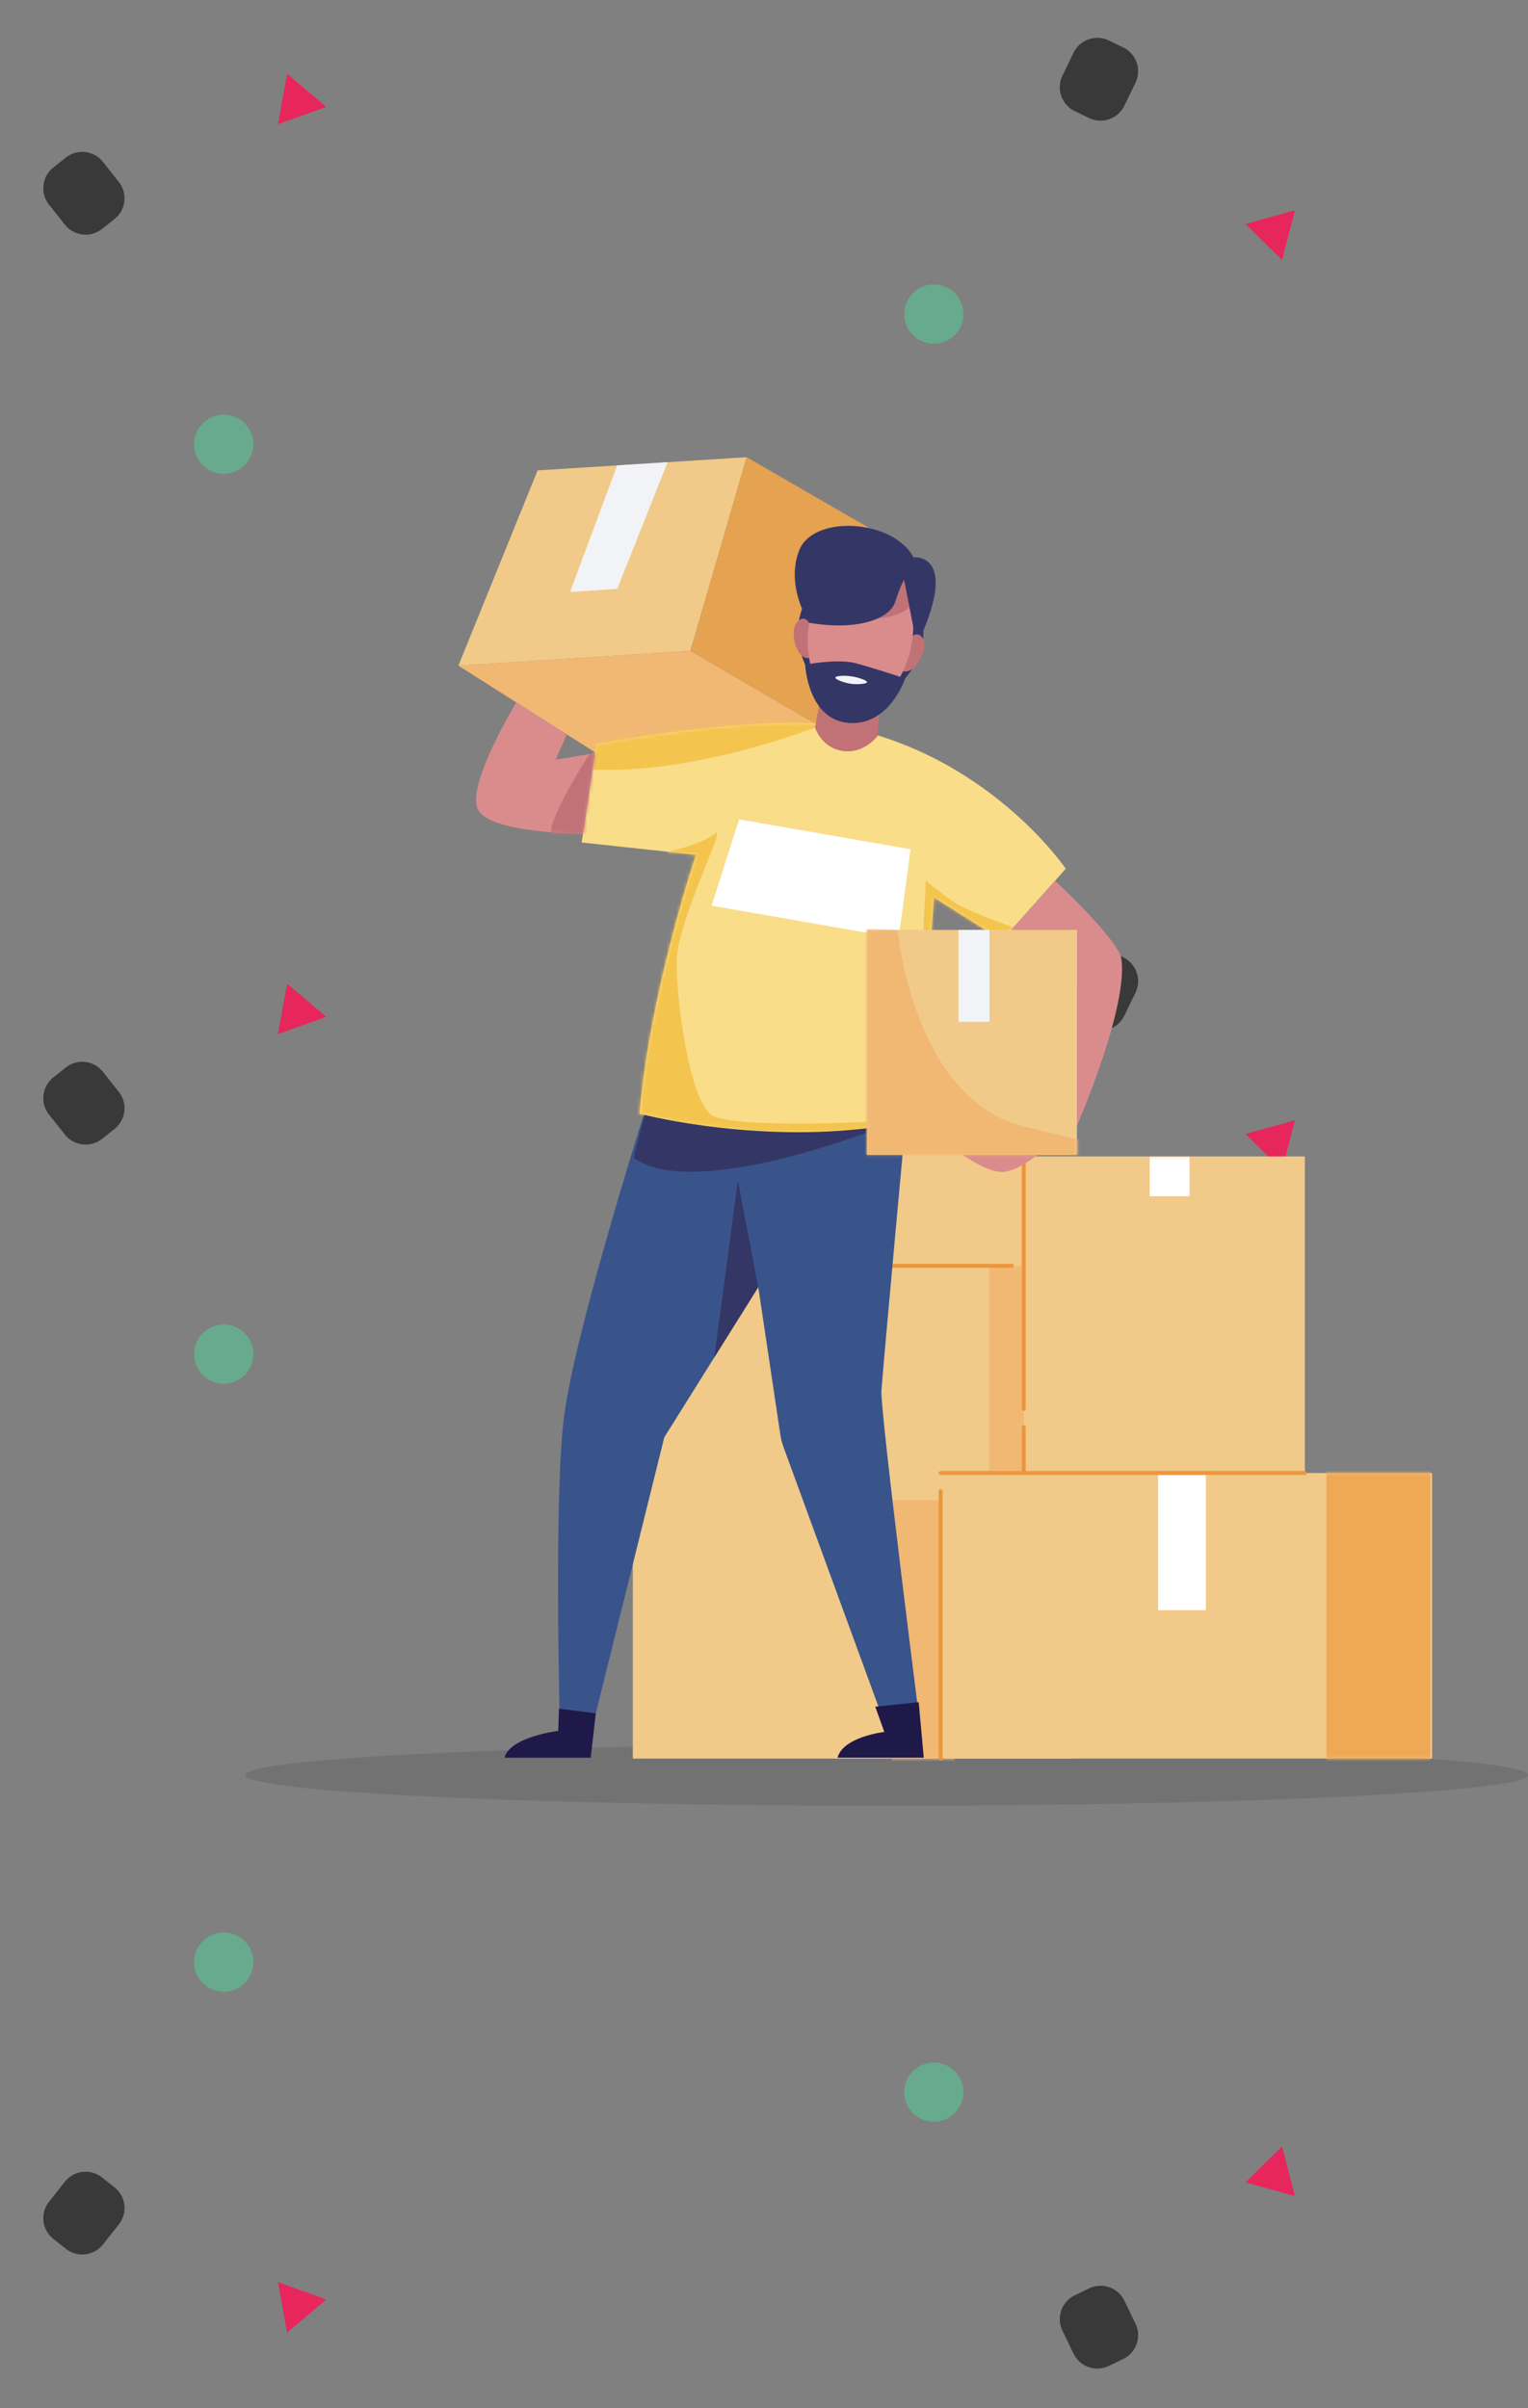 <svg preserveAspectRatio="xMidYMid meet" data-bbox="13.093 11.442 448.908 704.564" xmlns="http://www.w3.org/2000/svg" viewBox="0 0 462 728" height="728" width="462" data-type="ugc" role="presentation" aria-hidden="true" aria-label="">
    <rect x="0" y="0" width="462" height="728" fill="#808080" stroke="none"/>
    <g>
        <path fill="#393939" d="m31.125 324.008 4.79 6.037a8 8 0 0 1-1.295 11.24l-3.764 2.986a8 8 0 0 1-11.24-1.295l-4.79-6.038a8 8 0 0 1 1.295-11.24l3.764-2.986a8 8 0 0 1 11.24 1.296z"></path>
        <path fill="#E7265C" d="m86.815 297.367 11.826 10.025-14.596 5.229 2.77-15.254Z"></path>
        <path fill="#68AA8D" d="M74.616 403.738a8.951 8.951 0 1 1-14.024 11.126 8.951 8.951 0 0 1 14.024-11.126z"></path>
        <path fill="#393939" d="m343.316 300.08-3.355 6.94a8 8 0 0 1-10.684 3.72l-4.326-2.091a8 8 0 0 1-3.72-10.685l3.353-6.938a8 8 0 0 1 10.685-3.721l4.326 2.09a8 8 0 0 1 3.72 10.685z"></path>
        <path fill="#E7265C" d="m391.522 338.646-3.886 15.008-11.055-10.869 14.941-4.139Z"></path>
        <path fill="#68AA8D" d="M290.428 373.914a8.951 8.951 0 1 1-16.118-7.792 8.951 8.951 0 0 1 16.118 7.792z"></path>
        <path fill-opacity=".11" fill="#000000" d="M462.001 536.583c0 5.132-86.82 9.293-193.92 9.293s-193.92-4.16-193.92-9.293c0-5.132 86.82-9.293 193.92-9.293s193.92 4.16 193.92 9.293z"></path>
        <path fill="#F1CA89" d="M324.337 382.546H191.334v149.07h133.003v-149.07Z"></path>
        <mask height="150" width="134" y="382" x="191" maskUnits="userSpaceOnUse" style="mask-type:luminance" id="84a0e7cd-6052-4f87-be22-fafd5392e4d9_comp-lio2p0yh" fill="none">
            <path fill="#ffffff" d="M324.338 382.546H191.335v149.07h133.003v-149.07Z"></path>
        </mask>
        <g mask="url(#84a0e7cd-6052-4f87-be22-fafd5392e4d9_comp-lio2p0yh)">
            <path fill="#ffffff" d="M268.422 382.655h-17.245v9.909h17.245v-9.909Z"></path>
            <path fill="#F1B873" d="M288.031 453.495H269.59V534.2h19.022l-.581-80.705Z"></path>
            <path fill="#F1B873" d="M309.538 382.518h-10.437v62.764h10.437v-62.764Z"></path>
        </g>
        <path fill="#F1CA89" d="M433.002 445.282H284.406v86.328h148.596v-86.328Z"></path>
        <mask height="87" width="150" y="445" x="284" maskUnits="userSpaceOnUse" style="mask-type:luminance" id="32e7e8db-af7d-4491-9a3d-00f2fb3077c4_comp-lio2p0yh" fill="none">
            <path fill="#ffffff" d="M433.002 445.282H284.406v86.328h148.596v-86.328Z"></path>
        </mask>
        <g mask="url(#32e7e8db-af7d-4491-9a3d-00f2fb3077c4_comp-lio2p0yh)">
            <path fill="#ffffff" d="M364.598 445.281h-14.425v41.466h14.425v-41.466Z"></path>
            <path fill="#EFA856" d="M432.517 441.411h-31.476v96.995h31.476v-96.995Z"></path>
        </g>
        <path fill="#F1CA89" d="M394.526 349.59h-84.983v95.697h84.983V349.59Z"></path>
        <mask height="97" width="86" y="349" x="309" maskUnits="userSpaceOnUse" style="mask-type:luminance" id="9673df0a-51bd-4dda-b559-69e718d1138c_comp-lio2p0yh" fill="none">
            <path fill="#ffffff" d="M394.526 349.59h-84.983v95.697h84.983V349.59Z"></path>
        </mask>
        <g mask="url(#9673df0a-51bd-4dda-b559-69e718d1138c_comp-lio2p0yh)">
            <path fill="#ffffff" d="M359.643 349.59h-12.027v12.016h12.027V349.59Z"></path>
        </g>
        <path fill="#F1CA89" d="M309.542 320.959H223.38v61.695h86.162v-61.695Z"></path>
        <mask height="63" width="87" y="320" x="223" maskUnits="userSpaceOnUse" style="mask-type:luminance" id="ba980dcd-cd63-4005-9837-b413f01f888d_comp-lio2p0yh" fill="none">
            <path fill="#ffffff" d="M309.541 320.959h-86.162v61.694h86.162v-61.694Z"></path>
        </mask>
        <g mask="url(#ba980dcd-cd63-4005-9837-b413f01f888d_comp-lio2p0yh)">
            <path fill="#ffffff" d="M265.024 320.959h-10.739v7.622h10.739v-7.622Z"></path>
        </g>
        <path fill="#ED963E" d="M394.525 445.879H284.407a.597.597 0 1 1 0-1.195h110.118a.597.597 0 1 1 0 1.195Z"></path>
        <path fill="#ED963E" d="M309.542 426.533a.599.599 0 0 1-.599-.598V349.59a.599.599 0 0 1 1.197 0v76.345c0 .33-.268.598-.598.598Z"></path>
        <path fill="#ED963E" d="M309.542 445.88a.599.599 0 0 1-.599-.598v-13.905a.599.599 0 0 1 1.197 0v13.905c0 .33-.268.598-.598.598Z"></path>
        <path fill="#ED963E" d="M305.975 383.252h-78.061a.598.598 0 1 1 0-1.195h78.061a.598.598 0 0 1 0 1.195Z"></path>
        <path fill="#ED963E" d="M284.406 532.207a.597.597 0 0 1-.598-.597v-80.825a.597.597 0 1 1 1.196 0v80.825c0 .33-.268.597-.598.597Z"></path>
        <path fill="#F1CA89" d="m225.758 138.212-17.009 58.544-70.154 4.473 23.955-59.028 63.208-3.989Z"></path>
        <path fill="#F1B873" d="m208.749 196.755 50.425 29.392-71.195 6.38-49.384-31.3 70.154-4.472Z"></path>
        <path fill="#E5A251" d="m225.758 138.212 47.609 27.504-14.194 60.432-50.424-29.392 17.009-58.544Z"></path>
        <path fill="#F2F3F7" d="m186.615 140.683-14.259 38.276 14.259-.954 15.249-38.284-15.249.962Z"></path>
        <path fill="#39548B" d="M196.454 331.215s-22.899 71.413-26.019 97.899c-3.12 26.486-1.015 97.9-1.015 97.9h8.473l22.96-92.522 28.415-45.403 6.662 44.567c.191 1.286.512 2.544.959 3.766l32.782 89.592h9.221s-12.787-100.213-12.389-106.573c.398-6.36 8.031-89.222 8.031-89.222H196.45l.004-.004Z"></path>
        <path fill="#F9DD89" d="M252.463 219.223s-19.783-3.628-72.206 5.703l-4.387 29.745 34.57 3.738s-13.771 40.65-17.086 78.248c0 0 42.82 11.489 83.93 2.199l5.122-67.558 20.531 12.955 19.303-21.636s-24.024-35.492-69.781-43.398l.004.004Z"></path>
        <mask height="125" width="148" y="218" x="175" maskUnits="userSpaceOnUse" style="mask-type:luminance" id="40f34d34-9824-4375-8b39-2a62c4b4cc39_comp-lio2p0yh" fill="none">
            <path fill="#ffffff" d="M252.463 219.224s-19.783-3.629-72.206 5.702l-4.387 29.745 34.57 3.738s-13.771 40.65-17.086 78.248c0 0 42.82 11.49 83.93 2.2l5.122-67.558 20.531 12.954 19.303-21.636s-24.024-35.491-69.781-43.397l.004.004Z"></path>
        </mask>
        <g mask="url(#40f34d34-9824-4375-8b39-2a62c4b4cc39_comp-lio2p0yh)">
            <path fill="#F4C54E" d="M246.432 219.909s-37.417 14.7-68.473 12.618l1.893-10.256s53.731-7.276 67.059-4.91l-.475 2.552"></path>
            <path fill="#F4C54E" d="M201.865 257.483s10.05-2.131 14.238-5.459c4.188-3.324-11.508 25.93-11.508 38.954 0 13.024 4.147 41.815 10.562 46.072 6.414 4.258 49.388 1.964 49.388 1.964l-2.413 6.628-76.943-5.329 16.676-82.826"></path>
            <path fill="#F4C54E" d="M306.926 280.507s-14.461-4.98-18.593-7.837c-4.131-2.858-8.421-6.425-8.421-6.425l-.719 14.878h27.416l.317-.612v-.004Z"></path>
        </g>
        <path fill="#343766" d="m229.268 389.086-6.175-32.237-7.137 53.512 13.312-21.275Z"></path>
        <path fill="#343766" d="M243.347 181.52s-2.063 5.276-2.384 9.854c-.179 2.537 1.206 6.514 2.478 9.554a8.07 8.07 0 0 0 6.349 4.89l4.294.593 3.107-22.553-13.844-2.338Z"></path>
        <path fill="#343766" d="M279.027 186.431s.56 5.637-.37 10.134c-.516 2.492-2.925 5.946-4.972 8.531a8.074 8.074 0 0 1-7.434 2.995l-4.294-.592 3.108-22.554 13.962 1.49v-.004Z"></path>
        <path fill="#C17276" d="M273.713 194.893s2.856-5.28 5.16-2.127c2.303 3.154-2.442 11.823-6.244 9.98-3.802-1.839 1.084-7.853 1.084-7.853Z"></path>
        <path fill="#C17276" d="M245.81 191.054s-1.324-5.857-4.391-3.442c-3.071 2.415-.849 12.042 3.31 11.295 4.16-.747 1.085-7.853 1.085-7.853h-.004Z"></path>
        <path fill="#C17276" d="m266.713 205.278-17.114-2.354-3.168 16.985s1.868 6.181 8.4 7.115c6.467.925 10.481-4.513 10.481-4.513l1.401-17.229v-.004Z"></path>
        <path fill="#DA8C8D" d="m274.685 174.787-27.721 5.787c-.134.301-.268.605-.402.914-4.213 10.178-3.051 24.509 5.927 32.042 1.491 1.254 2.949 1.842 4.359 1.923 1.381.305 2.941.126 4.716-.673 10.679-4.83 15.676-18.312 14.376-29.25-.037-.337-1.219-10.422-1.255-10.747v.004Z"></path>
        <mask height="42" width="33" y="174" x="244" maskUnits="userSpaceOnUse" style="mask-type:luminance" id="c419bb69-6031-4aa1-bc50-a257b597a17a_comp-lio2p0yh" fill="none">
            <path fill="#ffffff" d="m274.684 174.787-27.721 5.787c-.134.301-.268.605-.402.914-4.213 10.178-3.051 24.509 5.927 32.042 1.491 1.254 2.949 1.842 4.359 1.923 1.381.305 2.941.126 4.716-.673 10.679-4.83 15.676-18.312 14.376-29.25-.036-.337-1.219-10.422-1.255-10.747v.004Z"></path>
        </mask>
        <g mask="url(#c419bb69-6031-4aa1-bc50-a257b597a17a_comp-lio2p0yh)">
            <path fill="#C17276" d="M276.391 181.415s-.833 4.667-11.614 5.633c-10.781.966-17.208-1.551-17.208-1.551l22.741-12.504 8.25 1.368-2.169 7.05v.004Z"></path>
        </g>
        <path fill="#343766" d="M243.44 200.932s9.758-1.911 15.287-.442c5.528 1.469 14.961 4.606 14.961 4.606s-4.733 14.436-17.114 13.434c-12.382-.999-13.13-17.598-13.13-17.598h-.004Z"></path>
        <path fill="#343766" d="M276.231 168.492s12.804-1.481 2.958 22.148l-2.917-.402-2.909-14.972 2.864-6.774h.004Z"></path>
        <path fill="#F2F3F7" d="M253.533 204.39s3.453-.581 7.446 1.022c2.262.91.784 1.25-.927 1.376a13.184 13.184 0 0 1-5.325-.71c-1.662-.58-3.177-1.335-1.194-1.688Z"></path>
        <path fill="#343766" d="M273.368 175.266s-.91 1.238-2.791 6.916c-1.421 4.294-10.086 8.746-25.917 6.084 0 0-7.21-10.76-3.087-21.758 4.127-10.999 28.379-9.664 34.659 1.984l-2.596 8.17"></path>
        <path fill="#DA8C8D" d="m179.846 227.702-11.845 1.964 3.38-7.658-15.27-9.68s-15.693 25.776-11.415 32.696c4.326 7.001 31.567 7.001 31.567 7.001l3.587-24.327-.004.004Z"></path>
        <mask height="41" width="37" y="212" x="143" maskUnits="userSpaceOnUse" style="mask-type:luminance" id="554093eb-2996-4e79-8abc-dd035588871d_comp-lio2p0yh" fill="none">
            <path fill="#ffffff" d="M179.845 227.702 168 229.667l3.38-7.659-15.27-9.679s-15.693 25.775-11.415 32.695c4.326 7.001 31.567 7.001 31.567 7.001l3.587-24.327-.004.004Z"></path>
        </mask>
        <g mask="url(#554093eb-2996-4e79-8abc-dd035588871d_comp-lio2p0yh)">
            <path fill="#C17276" d="M178.213 227.97s-13.149 20.268-11.581 24.98l14.25.897 3.928-27.699-6.597 1.822Z"></path>
        </g>
        <path fill="#DA8C8D" d="M319.01 266.246s19.19 17.894 20.031 23.588c2.173 14.684-13.417 50.48-13.417 50.48v-42.079l-20.616-16.299 14.002-15.694v.004Z"></path>
        <path fill="#DA8C8D" d="M313.644 349.096s-6.422 5.357-10.972 5.187c-4.55-.166-11.63-5.187-11.63-5.187h22.602Z"></path>
        <path fill="#343766" d="M194.91 337.051s35.662 9.091 72.661 3.263c0 0-57.623 23.247-76.005 9.655l3.344-12.918Z"></path>
        <path fill="#ffffff" d="m271.697 283.644-56.542-9.862 8.324-26.092 51.85 9.042-3.632 26.912Z"></path>
        <path fill="#F1CA89" d="M325.624 281.12h-63.492v67.977h63.492V281.12Z"></path>
        <mask height="69" width="64" y="281" x="262" maskUnits="userSpaceOnUse" style="mask-type:luminance" id="03119d92-8b50-4c51-9b55-51fb27993669_comp-lio2p0yh" fill="none">
            <path fill="#ffffff" d="M325.624 281.12h-63.492v67.977h63.492V281.12Z"></path>
        </mask>
        <g mask="url(#03119d92-8b50-4c51-9b55-51fb27993669_comp-lio2p0yh)">
            <path fill="#F1B873" d="M271.393 281.12s4.489 50.082 37.267 59.189l19.982 4.846v9.132h-68.919v-73.78l11.674.613"></path>
        </g>
        <path fill="#F2F3F7" d="M299.179 281.12h-9.364v27.765h9.364V281.12Z"></path>
        <path fill="#1F1949" d="m180.152 517.927-11.146-1.417-.224 6.741s-14.563 1.729-16.253 8.097h26.076l1.543-13.425.004.004Z"></path>
        <path fill="#1F1949" d="m277.78 514.578-13.142 1.347 2.738 7.634s-12.459 1.421-14.148 7.789h26.075l-1.523-16.77Z"></path>
        <path fill="#393939" d="m31.125 48.943 4.79 6.037a8 8 0 0 1-1.295 11.24l-3.764 2.986a8 8 0 0 1-11.24-1.295l-4.79-6.038a8 8 0 0 1 1.295-11.24l3.764-2.986a8 8 0 0 1 11.24 1.296z"></path>
        <path fill="#E7265C" d="m86.815 22.301 11.826 10.026-14.596 5.228 2.77-15.254Z"></path>
        <path fill="#68AA8D" d="M74.616 128.672a8.951 8.951 0 1 1-14.024 11.126 8.951 8.951 0 0 1 14.024-11.126z"></path>
        <path fill="#393939" d="m343.316 25.015-3.355 6.94a8 8 0 0 1-10.684 3.72l-4.326-2.091a8 8 0 0 1-3.72-10.685l3.353-6.938a8 8 0 0 1 10.685-3.721l4.326 2.09a8 8 0 0 1 3.72 10.685z"></path>
        <path fill="#E7265C" d="m391.522 63.58-3.886 15.009-11.055-10.87 14.941-4.138Z"></path>
        <path fill="#68AA8D" d="M290.428 98.849a8.951 8.951 0 1 1-16.118-7.792 8.951 8.951 0 0 1 16.118 7.792z"></path>
        <path fill="#393939" d="m31.126 678.497 4.79-6.037a8 8 0 0 0-1.295-11.24l-3.764-2.986a8 8 0 0 0-11.24 1.295l-4.79 6.038a8 8 0 0 0 1.296 11.24l3.764 2.985a8 8 0 0 0 11.24-1.295z"></path>
        <path fill="#E7265C" d="m86.815 705.143 11.826-10.026-14.596-5.228 2.77 15.254Z"></path>
        <path fill="#68AA8D" d="M74.618 598.768a8.951 8.951 0 1 0-14.024-11.126 8.951 8.951 0 0 0 14.024 11.126z"></path>
        <path fill="#393939" d="m343.32 702.434-3.354-6.939a8 8 0 0 0-10.685-3.72l-4.326 2.09a8 8 0 0 0-3.72 10.685l3.353 6.938a8 8 0 0 0 10.685 3.721l4.326-2.09a8 8 0 0 0 3.72-10.685z"></path>
        <path fill="#E7265C" d="m391.522 663.864-3.886-15.009-11.055 10.87 14.941 4.139Z"></path>
        <path fill="#68AA8D" d="M290.431 628.6a8.951 8.951 0 1 0-16.117 7.792 8.951 8.951 0 0 0 16.117-7.791z"></path>
    </g>
</svg>